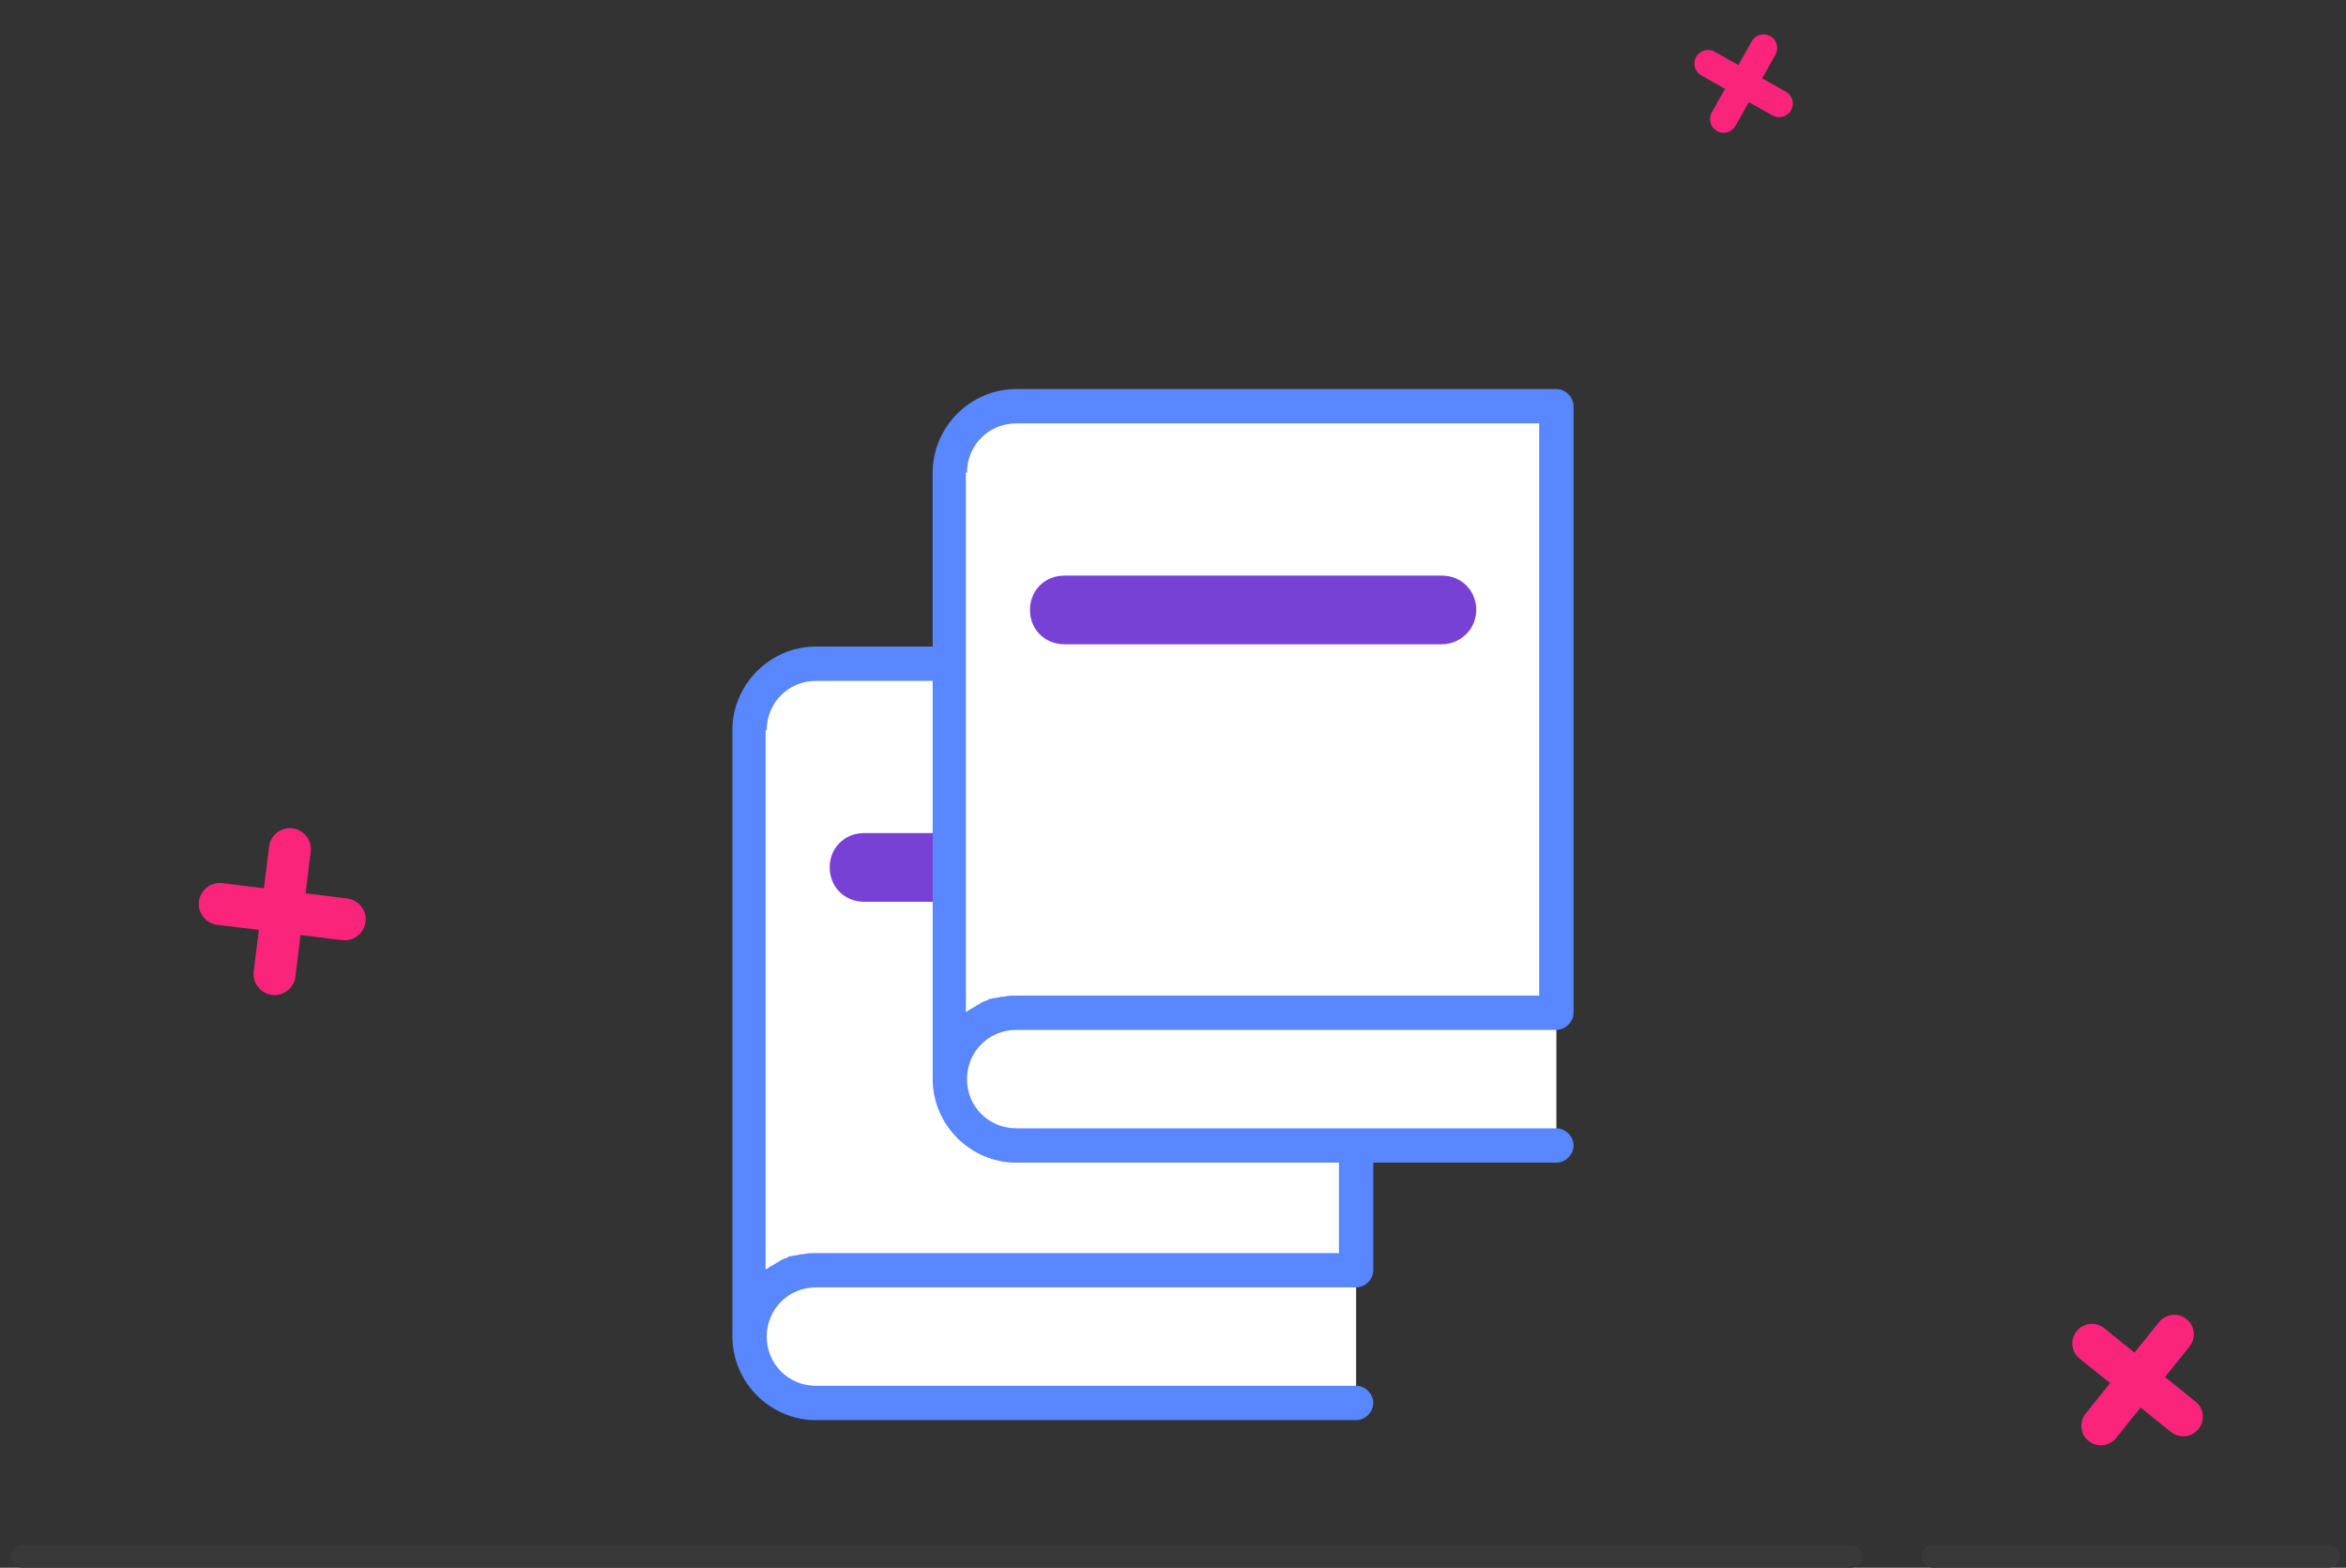 <svg width="205" height="137" viewBox="0 0 205 137" fill="none" xmlns="http://www.w3.org/2000/svg">
<rect x="0" y="0" width="205" height="137" fill="#333333" stroke="none"/>
<line x1="1.972" y1="136" x2="161.711" y2="136" stroke="#393939" stroke-width="2" stroke-linecap="round"/>
<line x1="168.929" y1="136" x2="203.45" y2="136" stroke="#393939" stroke-width="2" stroke-linecap="round"/>
<path fill-rule="evenodd" clip-rule="evenodd" d="M156.511 9.633C156.833 9.06 156.629 8.335 156.056 8.014L153.982 6.849L155.146 4.775C155.468 4.203 155.264 3.478 154.692 3.156C154.119 2.834 153.394 3.038 153.072 3.611L151.908 5.685L149.833 4.52C149.261 4.199 148.536 4.402 148.214 4.975C147.892 5.548 148.096 6.273 148.669 6.594L150.743 7.759L149.578 9.834C149.257 10.407 149.461 11.132 150.033 11.453C150.606 11.775 151.331 11.571 151.653 10.998L152.818 8.924L154.892 10.088C155.465 10.41 156.19 10.206 156.511 9.633Z" fill="#FA257B"/>
<path fill-rule="evenodd" clip-rule="evenodd" d="M31.94 80.557C32.063 79.552 31.349 78.638 30.344 78.514L26.704 78.067L27.151 74.428C27.275 73.423 26.56 72.509 25.555 72.385C24.55 72.262 23.636 72.977 23.513 73.981L23.066 77.621L19.428 77.174C18.423 77.051 17.509 77.765 17.385 78.77C17.262 79.775 17.976 80.689 18.981 80.813L22.619 81.259L22.172 84.897C22.049 85.902 22.764 86.816 23.768 86.94C24.773 87.063 25.688 86.349 25.811 85.344L26.258 81.706L29.897 82.153C30.902 82.276 31.816 81.562 31.94 80.557Z" fill="#FA257B"/>
<path fill-rule="evenodd" clip-rule="evenodd" d="M192.112 124.874C192.702 124.139 192.585 123.065 191.849 122.474L189.187 120.337L191.325 117.674C191.915 116.939 191.798 115.865 191.063 115.274C190.327 114.684 189.253 114.802 188.663 115.537L186.525 118.2L183.862 116.063C183.127 115.473 182.053 115.59 181.463 116.326C180.872 117.061 180.99 118.135 181.725 118.725L184.388 120.863L182.251 123.524C181.661 124.259 181.779 125.334 182.514 125.924C183.249 126.514 184.323 126.396 184.914 125.661L187.05 123L189.712 125.137C190.447 125.727 191.522 125.609 192.112 124.874Z" fill="#FA257B"/>
<g clip-path="url(#clip0)">
<path d="M118.5 111H71.3C68.1 111 65.5 113.6 65.5 116.8C65.5 120 68.1 122.6 71.3 122.6H118.5V111Z" fill="white"/>
<path d="M65.5 116.8V63.8C65.5 60.6 68.1 58 71.3 58H118.5V111H71.3C68.1 111 65.5 113.6 65.5 116.8Z" fill="white"/>
<path d="M71.3 112.5H118.5C119.3 112.5 120 111.8 120 111V58C120 57.2 119.3 56.5 118.5 56.5H71.3C67.3 56.5 64 59.8 64 63.8V116.8C64 120.8 67.3 124.1 71.3 124.1H118.5C119.3 124.1 120 123.4 120 122.6C120 121.8 119.3 121.1 118.5 121.1H71.3C68.9 121.1 67 119.2 67 116.8C67 114.4 68.9 112.5 71.3 112.5ZM67 63.8C67 61.4 68.9 59.5 71.3 59.5H117V109.5H71.3C70.9 109.5 70.6 109.5 70.2 109.6C70.1 109.6 70.1 109.6 70 109.6C69.7 109.7 69.3 109.7 69 109.8C68.9 109.8 68.9 109.8 68.8 109.9C68.5 110 68.2 110.1 68 110.3C67.9 110.3 67.9 110.3 67.8 110.4C67.5 110.6 67.2 110.7 67 110.9H66.9V63.8H67Z" fill="#5887FF"/>
<path d="M108.5 78.8H75.5C73.8 78.8 72.5 77.5 72.5 75.8C72.5 74.1 73.8 72.8 75.5 72.8H108.5C110.2 72.8 111.5 74.1 111.5 75.8C111.5 77.5 110.1 78.8 108.5 78.8Z" fill="#7841D6"/>
<path d="M136 88.5H88.8C85.6 88.5 83 91.1 83 94.3C83 97.5 85.6 100.1 88.8 100.1H136V88.5Z" fill="white"/>
<path d="M83 94.3V41.3C83 38.1 85.6 35.5 88.8 35.5H136V88.5H88.8C85.6 88.5 83 91.1 83 94.3Z" fill="white"/>
<path d="M88.8 90H136C136.8 90 137.5 89.3 137.5 88.5V35.5C137.5 34.7 136.8 34 136 34H88.8C84.8 34 81.5 37.3 81.5 41.3V94.3C81.5 98.3 84.8 101.6 88.8 101.6H136C136.8 101.6 137.5 100.9 137.5 100.1C137.5 99.3 136.8 98.6 136 98.6H88.8C86.4 98.6 84.5 96.7 84.5 94.3C84.5 91.9 86.4 90 88.8 90ZM84.5 41.3C84.5 38.9 86.4 37 88.8 37H134.5V87H88.8C88.4 87 88.1 87 87.7 87.1C87.6 87.1 87.6 87.1 87.5 87.1C87.2 87.2 86.8 87.2 86.5 87.3C86.4 87.3 86.4 87.3 86.3 87.4C86 87.5 85.7 87.6 85.5 87.8C85.4 87.8 85.4 87.8 85.3 87.9C85 88.1 84.7 88.2 84.5 88.4H84.4V41.3H84.5Z" fill="#5887FF"/>
<path d="M126 56.3H93C91.3 56.3 90 55 90 53.3C90 51.6 91.3 50.3 93 50.3H126C127.7 50.3 129 51.6 129 53.3C129 55 127.6 56.3 126 56.3Z" fill="#7841D6"/>
</g>
<defs>
<clipPath id="clip0">
<rect width="73.5" height="90.1" fill="white" transform="translate(64 34)"/>
</clipPath>
</defs>
</svg>
